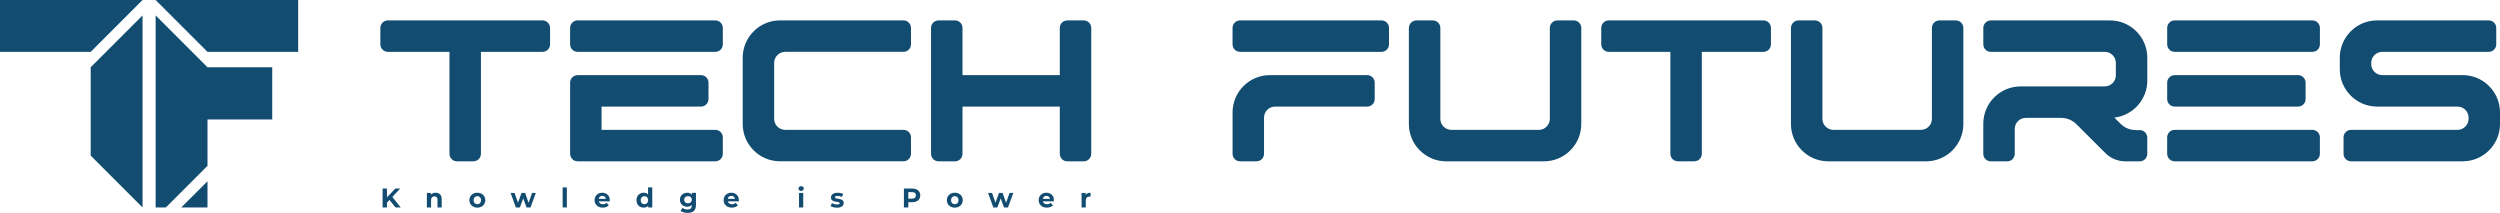 <svg xmlns="http://www.w3.org/2000/svg" id="Layer_2" data-name="Layer 2" viewBox="0 0 1236.66 105.31"><defs><style>      .cls-1 {        fill: #124c71;        stroke-width: 0px;      }    </style></defs><g id="Layer_1-2" data-name="Layer 1"><g><g><g><polygon class="cls-1" points="102.64 38.41 102.64 38.41 102.64 38.41 102.64 38.41"></polygon><polygon class="cls-1" points="44.86 76.96 70.51 102.61 70.51 25.65 70.51 7.63 44.86 33.28 44.86 76.96"></polygon><polygon class="cls-1" points="0 25.65 44.86 25.65 70.51 0 0 0 0 25.65"></polygon><polygon class="cls-1" points="76.99 0 102.64 25.65 147.49 25.65 147.49 0 76.99 0"></polygon></g><g><polygon class="cls-1" points="102.64 38.41 102.64 38.41 102.64 38.41 102.64 38.41"></polygon><polygon class="cls-1" points="102.64 102.61 102.64 89.66 89.68 102.61 102.64 102.61"></polygon></g><g><polygon class="cls-1" points="102.64 38.41 102.64 38.41 102.64 38.41 102.64 38.41"></polygon><path class="cls-1" d="M102.64,33.28h0l-25.65-25.65v94.98h5.07l20.58-20.58v-22.95h32.02v-25.8h-32.02ZM102.64,38.41h0s0,0,0,0h0Z"></path></g></g><g><path class="cls-1" d="M191.86,25.65c-2.04,0-3.71-1.67-3.71-3.71v-8.14c0-2.04,1.67-3.71,3.71-3.71h76.52c2.04,0,3.71,1.67,3.71,3.71v8.14c0,2.04-1.67,3.71-3.71,3.71h-30.48v50.43c0,2.05-1.67,3.71-3.71,3.71h-8.14c-2.05,0-3.71-1.67-3.71-3.71V25.65h-30.48Z"></path><path class="cls-1" d="M282.01,21.94v-8.14c0-2.05,1.67-3.71,3.71-3.71h68.12c2.05,0,3.71,1.67,3.71,3.71v8.14c0,2.05-1.67,3.71-3.71,3.71h-68.12c-2.05,0-3.71-1.67-3.71-3.71ZM320.56,37.16h26.2c2.05,0,3.71,1.67,3.71,3.71v8.14c0,2.05-1.67,3.71-3.71,3.71h-49.19s0,11.51,0,11.51h56.27c2.05,0,3.71,1.67,3.71,3.71v8.14c0,2.05-1.67,3.71-3.71,3.71h-68.11c-2.05,0-3.71-1.67-3.71-3.71v-35.2c0-2.05,1.67-3.71,3.71-3.71h34.83Z"></path><path class="cls-1" d="M367.39,61.37V28.51c0-10.13,8.29-18.42,18.42-18.42h61.11c2.05,0,3.71,1.67,3.71,3.71v8.13c0,2.05-1.67,3.71-3.71,3.71h-58.52c-3,0-5.45,2.45-5.45,5.45v27.69c0,3,2.45,5.45,5.45,5.45h58.52c2.05,0,3.71,1.67,3.71,3.71v8.13c0,2.05-1.67,3.71-3.71,3.71h-61.11c-10.13,0-18.42-8.29-18.42-18.42Z"></path><path class="cls-1" d="M464.26,10.09h8.14c2.05,0,3.71,1.67,3.71,3.71v23.36h48.13V13.81c0-2.05,1.67-3.71,3.71-3.71h8.14c2.05,0,3.71,1.67,3.71,3.71v62.28c0,2.05-1.67,3.71-3.71,3.71h-8.14c-2.05,0-3.71-1.67-3.71-3.71v-23.36h-48.13v23.36c0,2.05-1.67,3.71-3.71,3.71h-8.14c-2.05,0-3.71-1.67-3.71-3.71V13.81c0-2.05,1.67-3.71,3.71-3.71Z"></path><path class="cls-1" d="M609.7,21.94v-8.14c0-2.05,1.67-3.71,3.71-3.71h69.97c2.05,0,3.71,1.67,3.71,3.71v8.14c0,2.05-1.67,3.71-3.71,3.71h-69.97c-2.05,0-3.71-1.67-3.71-3.71ZM676.31,52.72h-34.02s-11.57,0-11.57,0c-3,0-5.45,2.45-5.45,5.45v17.91c0,2.05-1.66,3.71-3.71,3.71h-8.14c-2.05,0-3.71-1.67-3.71-3.71v-20.5c0-10.13,8.29-18.42,18.42-18.42h48.18c2.05,0,3.71,1.67,3.71,3.71v8.14c0,2.05-1.67,3.71-3.71,3.71Z"></path><path class="cls-1" d="M696.94,13.81c0-2.05,1.67-3.71,3.71-3.71h8.13c2.05,0,3.71,1.67,3.71,3.71v44.98c0,3,2.45,5.45,5.45,5.45h43.26c3,0,5.45-2.45,5.45-5.45V13.81c0-2.05,1.67-3.71,3.71-3.71h8.13c2.05,0,3.71,1.67,3.71,3.71v47.57c0,10.13-8.29,18.42-18.42,18.42h-48.44c-10.13,0-18.42-8.29-18.42-18.42V13.81Z"></path><path class="cls-1" d="M795.79,25.65c-2.04,0-3.71-1.67-3.71-3.71v-8.14c0-2.04,1.67-3.71,3.71-3.71h76.52c2.04,0,3.71,1.67,3.71,3.71v8.14c0,2.04-1.67,3.71-3.71,3.71h-30.48v50.43c0,2.05-1.67,3.71-3.71,3.71h-8.14c-2.05,0-3.71-1.67-3.71-3.71V25.65h-30.48Z"></path><path class="cls-1" d="M885.94,13.81c0-2.05,1.67-3.71,3.71-3.71h8.13c2.05,0,3.71,1.67,3.71,3.71v44.98c0,3,2.45,5.45,5.45,5.45h43.26c3,0,5.45-2.45,5.45-5.45V13.81c0-2.05,1.67-3.71,3.71-3.71h8.13c2.05,0,3.71,1.67,3.71,3.71v47.57c0,10.13-8.29,18.42-18.42,18.42h-48.44c-10.13,0-18.42-8.29-18.42-18.42V13.81Z"></path><path class="cls-1" d="M1008.47,42.74h32.71c3,0,5.45-2.45,5.45-5.45v-6.19c0-3-2.45-5.45-5.45-5.45h-56.39c-2.05,0-3.71-1.67-3.71-3.71v-8.13c0-2.05,1.67-3.71,3.71-3.71h58.98c10.13,0,18.42,8.29,18.42,18.42v11.36c0,4.59-1.72,8.86-4.58,12.12-2.39,2.72-5.56,4.74-9.16,5.69-.83.22-1.68.38-2.55.48l2.92,2.92c1.07,1.07,2.24,1.87,3.53,2.42,1.33.56,2.78.85,4.34.85h1.78c2.04,0,3.71,1.66,3.71,3.71v8.2c-.1,1.97-1.73,3.54-3.71,3.54h-7.03c-1.83,0-3.64-.33-5.34-1.01-2.02-.8-3.77-2.05-5.18-3.64-.28-.25-.56-.52-.84-.79l-12.8-12.8c-2.17-2.17-4.81-3.26-7.87-3.26h-17.33c-3,0-5.45,2.45-5.45,5.45v12.33c.01,2.05-1.66,3.72-3.71,3.72h-8.14c-2.05,0-3.71-1.67-3.71-3.71v-14.93c0-10.13,8.29-18.42,18.42-18.42h8.97Z"></path><path class="cls-1" d="M1072.03,21.94v-8.14c0-2.05,1.67-3.71,3.71-3.71h68.12c2.05,0,3.71,1.67,3.71,3.71v8.14c0,2.05-1.67,3.71-3.71,3.71h-68.12c-2.05,0-3.71-1.67-3.71-3.71ZM1072.03,49.01v-8.14c0-2.05,1.67-3.71,3.71-3.71h61.04c2.05,0,3.71,1.67,3.71,3.71v8.14c0,2.05-1.67,3.71-3.71,3.71h-61.04c-2.05,0-3.71-1.67-3.71-3.71ZM1143.85,79.79h-68.12c-2.05,0-3.71-1.67-3.71-3.71v-8.14c0-2.05,1.67-3.71,3.71-3.71h68.12c2.05,0,3.71,1.67,3.71,3.71v8.14c0,2.05-1.67,3.71-3.71,3.71Z"></path><path class="cls-1" d="M1162.98,79.79c-2.05,0-3.71-1.67-3.71-3.71v-8.14c0-2.05,1.67-3.71,3.71-3.71h52.68c3,0,5.45-2.45,5.45-5.45v-.61c0-3-2.45-5.45-5.45-5.45h-39.83c-10.13,0-18.42-8.29-18.42-18.42v-5.79c0-10.13,8.29-18.42,18.42-18.42h55.26c2.05,0,3.71,1.67,3.71,3.71v8.14c0,2.05-1.67,3.71-3.71,3.71h-52.68c-3,0-5.45,2.45-5.45,5.45v.61c0,3,2.45,5.45,5.45,5.45h39.83c10.13,0,18.42,8.29,18.42,18.42v5.79c0,10.13-8.29,18.42-18.42,18.42h-55.26Z"></path></g><g><path class="cls-1" d="M189.26,102.61v-9.35h2.15v9.35h-2.15ZM191.18,100.48l-.11-2.5,4.47-4.71h2.4l-4.02,4.34-1.23,1.28-1.52,1.59ZM195.66,102.61l-3.32-4.06,1.42-1.55,4.45,5.61h-2.54Z"></path><path class="cls-1" d="M215.51,95.32c.57,0,1.08.11,1.53.34.45.23.8.57,1.06,1.04.26.47.39,1.07.39,1.8v4.11h-2.08v-3.79c0-.58-.13-1.01-.38-1.28-.25-.28-.61-.41-1.07-.41-.33,0-.63.07-.89.21-.26.14-.47.35-.61.63s-.22.64-.22,1.09v3.55h-2.08v-7.18h1.99v1.99l-.37-.6c.26-.48.63-.85,1.11-1.11.48-.26,1.03-.39,1.64-.39Z"></path><path class="cls-1" d="M236.11,102.72c-.76,0-1.43-.16-2.02-.48-.59-.32-1.06-.76-1.4-1.32-.34-.56-.51-1.19-.51-1.9s.17-1.36.51-1.92c.34-.56.8-.99,1.4-1.31.59-.32,1.27-.47,2.02-.47s1.45.16,2.04.47c.6.32,1.06.75,1.4,1.31.34.56.51,1.19.51,1.92s-.17,1.36-.51,1.91c-.34.55-.81.99-1.4,1.31-.6.32-1.28.48-2.04.48ZM236.11,101.01c.36,0,.67-.08.94-.23.27-.16.49-.38.65-.69.16-.3.25-.66.25-1.07s-.08-.77-.25-1.07c-.16-.29-.38-.52-.65-.67-.27-.16-.58-.23-.93-.23s-.66.08-.93.23c-.28.16-.5.38-.66.67s-.25.65-.25,1.07.08.77.25,1.07c.16.3.38.53.66.69.28.16.58.23.92.23Z"></path><path class="cls-1" d="M255.17,102.61l-2.59-7.18h1.96l2.15,6.18h-.95l2.24-6.18h1.78l2.16,6.18h-.91l2.2-6.18h1.84l-2.6,7.18h-2l-1.92-5.3h.6l-1.95,5.3h-2.02Z"></path><path class="cls-1" d="M278.32,102.61v-9.91h2.08v9.91h-2.08Z"></path><path class="cls-1" d="M298.19,102.72c-.82,0-1.54-.16-2.15-.48-.61-.32-1.09-.76-1.43-1.32-.34-.56-.51-1.19-.51-1.9s.16-1.35.49-1.91.78-1,1.36-1.32c.58-.32,1.24-.47,1.97-.47s1.34.15,1.9.45c.56.3,1.01.73,1.34,1.28.33.55.49,1.22.49,1.99,0,.08,0,.17-.01.27,0,.1-.02.2-.03.29h-5.83v-1.22h4.74l-.81.36c0-.37-.06-.7-.21-.97-.15-.28-.36-.49-.63-.65-.27-.16-.58-.23-.93-.23s-.67.08-.94.23c-.27.16-.48.37-.63.65-.15.28-.23.61-.23.99v.32c0,.4.09.75.27,1.04.18.29.42.52.73.67.31.16.69.23,1.12.23.37,0,.71-.06.99-.17.29-.12.55-.29.79-.52l1.11,1.2c-.33.37-.74.66-1.24.86-.5.2-1.07.3-1.72.3Z"></path><path class="cls-1" d="M318.41,102.72c-.68,0-1.29-.15-1.83-.46-.54-.31-.97-.74-1.28-1.29-.31-.55-.47-1.2-.47-1.95s.16-1.4.47-1.95c.31-.55.74-.98,1.28-1.29.54-.31,1.15-.46,1.83-.46.61,0,1.13.13,1.59.4.45.27.81.67,1.05,1.21.25.54.37,1.24.37,2.08s-.12,1.53-.36,2.08c-.24.55-.59.96-1.03,1.22-.45.26-.99.39-1.62.39ZM318.76,101.01c.35,0,.66-.08.93-.23.28-.16.5-.38.66-.69.16-.3.25-.66.25-1.07s-.08-.77-.25-1.07c-.16-.29-.39-.52-.66-.67-.28-.16-.59-.23-.93-.23s-.65.08-.92.23c-.28.16-.5.38-.66.67s-.25.65-.25,1.07.08.77.25,1.07c.16.3.38.53.66.69.28.16.58.23.92.23ZM320.66,102.61v-1.47l.04-2.14-.13-2.12v-4.18h2.08v9.91h-1.99Z"></path><path class="cls-1" d="M339.89,102.27c-.65,0-1.25-.14-1.79-.43-.54-.29-.97-.69-1.29-1.21-.32-.52-.48-1.13-.48-1.82s.16-1.32.48-1.84c.32-.52.75-.92,1.29-1.21.54-.28,1.14-.43,1.79-.43s1.16.12,1.62.37c.46.24.82.63,1.07,1.14.26.52.39,1.17.39,1.96s-.13,1.44-.39,1.96c-.26.51-.62.89-1.07,1.14-.46.25-1,.37-1.62.37ZM340.23,105.31c-.68,0-1.33-.08-1.96-.25-.63-.16-1.15-.41-1.57-.74l.83-1.51c.31.26.7.46,1.15.61.46.15.92.22,1.4.22.73,0,1.26-.16,1.6-.49.34-.33.51-.82.51-1.47v-1.07l.13-1.82-.04-1.83v-1.54h1.98v5.98c0,1.33-.35,2.31-1.04,2.94-.69.64-1.69.95-2.99.95ZM340.32,100.57c.36,0,.69-.08.97-.23.28-.15.51-.36.67-.63s.24-.57.24-.92-.08-.67-.24-.93c-.16-.26-.38-.47-.67-.61-.28-.14-.61-.21-.97-.21s-.68.07-.97.21c-.29.14-.52.35-.68.61-.16.26-.25.57-.25.93s.08.65.25.92.39.48.68.63c.29.15.61.23.97.23Z"></path><path class="cls-1" d="M362.04,102.72c-.82,0-1.54-.16-2.15-.48-.61-.32-1.09-.76-1.43-1.32-.34-.56-.51-1.19-.51-1.9s.16-1.35.49-1.91.78-1,1.36-1.32c.58-.32,1.24-.47,1.97-.47s1.34.15,1.9.45c.56.3,1.01.73,1.34,1.28.33.55.49,1.22.49,1.99,0,.08,0,.17-.01.27,0,.1-.02.2-.03.29h-5.83v-1.22h4.74l-.81.36c0-.37-.06-.7-.21-.97-.15-.28-.36-.49-.63-.65-.27-.16-.58-.23-.93-.23s-.67.08-.94.23c-.27.16-.48.37-.63.65-.15.28-.23.61-.23.99v.32c0,.4.09.75.27,1.04.18.29.42.52.73.67.31.16.69.23,1.12.23.37,0,.71-.06.99-.17.29-.12.55-.29.79-.52l1.11,1.2c-.33.37-.74.66-1.24.86-.5.2-1.07.3-1.72.3Z"></path><path class="cls-1" d="M396.29,94.43c-.39,0-.71-.11-.95-.33-.24-.22-.36-.5-.36-.83s.12-.61.36-.83c.24-.22.56-.33.95-.33s.7.1.94.31c.24.21.37.48.37.81,0,.35-.12.63-.36.86s-.56.34-.95.34ZM395.25,102.61v-7.18h2.08v7.18h-2.08Z"></path><path class="cls-1" d="M413.96,102.72c-.61,0-1.2-.07-1.76-.22s-1.01-.33-1.35-.55l.68-1.48c.34.2.73.36,1.18.49.45.13.89.19,1.33.19.48,0,.82-.06,1.02-.17.2-.12.3-.28.3-.48,0-.17-.08-.3-.23-.38-.16-.08-.36-.15-.61-.19-.25-.04-.54-.09-.85-.13-.31-.04-.62-.11-.93-.19-.31-.08-.59-.19-.85-.34-.26-.15-.47-.35-.63-.61-.16-.26-.23-.59-.23-1,0-.45.13-.86.4-1.21.27-.35.65-.63,1.13-.82.49-.2,1.08-.29,1.78-.29.5,0,1,.06,1.5.17.5.11.93.26,1.28.46l-.71,1.48c-.34-.2-.68-.33-1.03-.41-.35-.08-.69-.12-1.01-.12-.48,0-.83.06-1.04.19-.21.12-.32.29-.32.48,0,.18.08.31.24.41.16.09.37.16.63.21.26.04.54.09.85.13.31.04.62.11.92.19.3.08.59.19.85.34.26.15.47.35.63.61.16.26.23.59.23,1,0,.44-.13.83-.4,1.17-.27.34-.65.61-1.15.81s-1.11.29-1.84.29Z"></path><path class="cls-1" d="M447.13,102.61v-9.35h4.05c.84,0,1.56.14,2.16.41.61.27,1.07.66,1.4,1.17.33.51.49,1.11.49,1.8s-.16,1.31-.49,1.81c-.33.5-.8.89-1.4,1.17-.61.28-1.33.41-2.16.41h-2.86l.99-.97v3.55h-2.18ZM449.3,99.3l-.99-1.03h2.74c.66,0,1.16-.14,1.5-.43.34-.28.51-.69.51-1.2s-.17-.91-.51-1.19c-.34-.28-.84-.42-1.5-.42h-2.74l.99-1.03v5.3Z"></path><path class="cls-1" d="M472.29,102.72c-.76,0-1.43-.16-2.02-.48-.59-.32-1.06-.76-1.4-1.32-.34-.56-.51-1.19-.51-1.9s.17-1.36.51-1.92c.34-.56.8-.99,1.4-1.31.59-.32,1.27-.47,2.02-.47s1.45.16,2.04.47c.6.32,1.06.75,1.4,1.31.34.56.51,1.19.51,1.92s-.17,1.36-.51,1.91c-.34.55-.81.99-1.4,1.31-.6.32-1.28.48-2.04.48ZM472.29,101.01c.36,0,.67-.08.94-.23.27-.16.49-.38.65-.69.16-.3.25-.66.25-1.07s-.08-.77-.25-1.07c-.16-.29-.38-.52-.65-.67-.27-.16-.58-.23-.93-.23s-.66.08-.93.23c-.28.16-.5.38-.66.67s-.25.65-.25,1.07.08.77.25,1.07c.16.3.38.53.66.69.28.16.58.23.92.23Z"></path><path class="cls-1" d="M491.36,102.61l-2.59-7.18h1.96l2.15,6.18h-.95l2.24-6.18h1.78l2.16,6.18h-.91l2.2-6.18h1.84l-2.6,7.18h-2l-1.92-5.3h.6l-1.95,5.3h-2.02Z"></path><path class="cls-1" d="M517.87,102.72c-.82,0-1.54-.16-2.15-.48-.61-.32-1.09-.76-1.43-1.32-.34-.56-.51-1.19-.51-1.9s.16-1.35.49-1.91.78-1,1.36-1.32c.58-.32,1.24-.47,1.97-.47s1.34.15,1.9.45c.56.3,1.01.73,1.34,1.28.33.55.49,1.22.49,1.99,0,.08,0,.17-.01.27,0,.1-.02.2-.03.29h-5.83v-1.22h4.74l-.81.36c0-.37-.06-.7-.21-.97-.15-.28-.36-.49-.63-.65-.27-.16-.58-.23-.93-.23s-.67.08-.94.23c-.27.16-.48.37-.63.65-.15.28-.23.61-.23.99v.32c0,.4.09.75.27,1.04.18.29.42.52.73.67.31.16.69.23,1.12.23.37,0,.71-.06.99-.17.29-.12.55-.29.79-.52l1.11,1.2c-.33.37-.74.66-1.24.86-.5.2-1.07.3-1.72.3Z"></path><path class="cls-1" d="M535.01,102.61v-7.18h1.99v2.04l-.28-.6c.21-.51.56-.89,1.03-1.15.47-.26,1.05-.39,1.72-.39v1.94c-.08-.02-.16-.03-.23-.04-.08,0-.15-.01-.22-.01-.59,0-1.05.16-1.4.49-.35.33-.52.84-.52,1.52v3.39h-2.08Z"></path></g></g></g></svg>